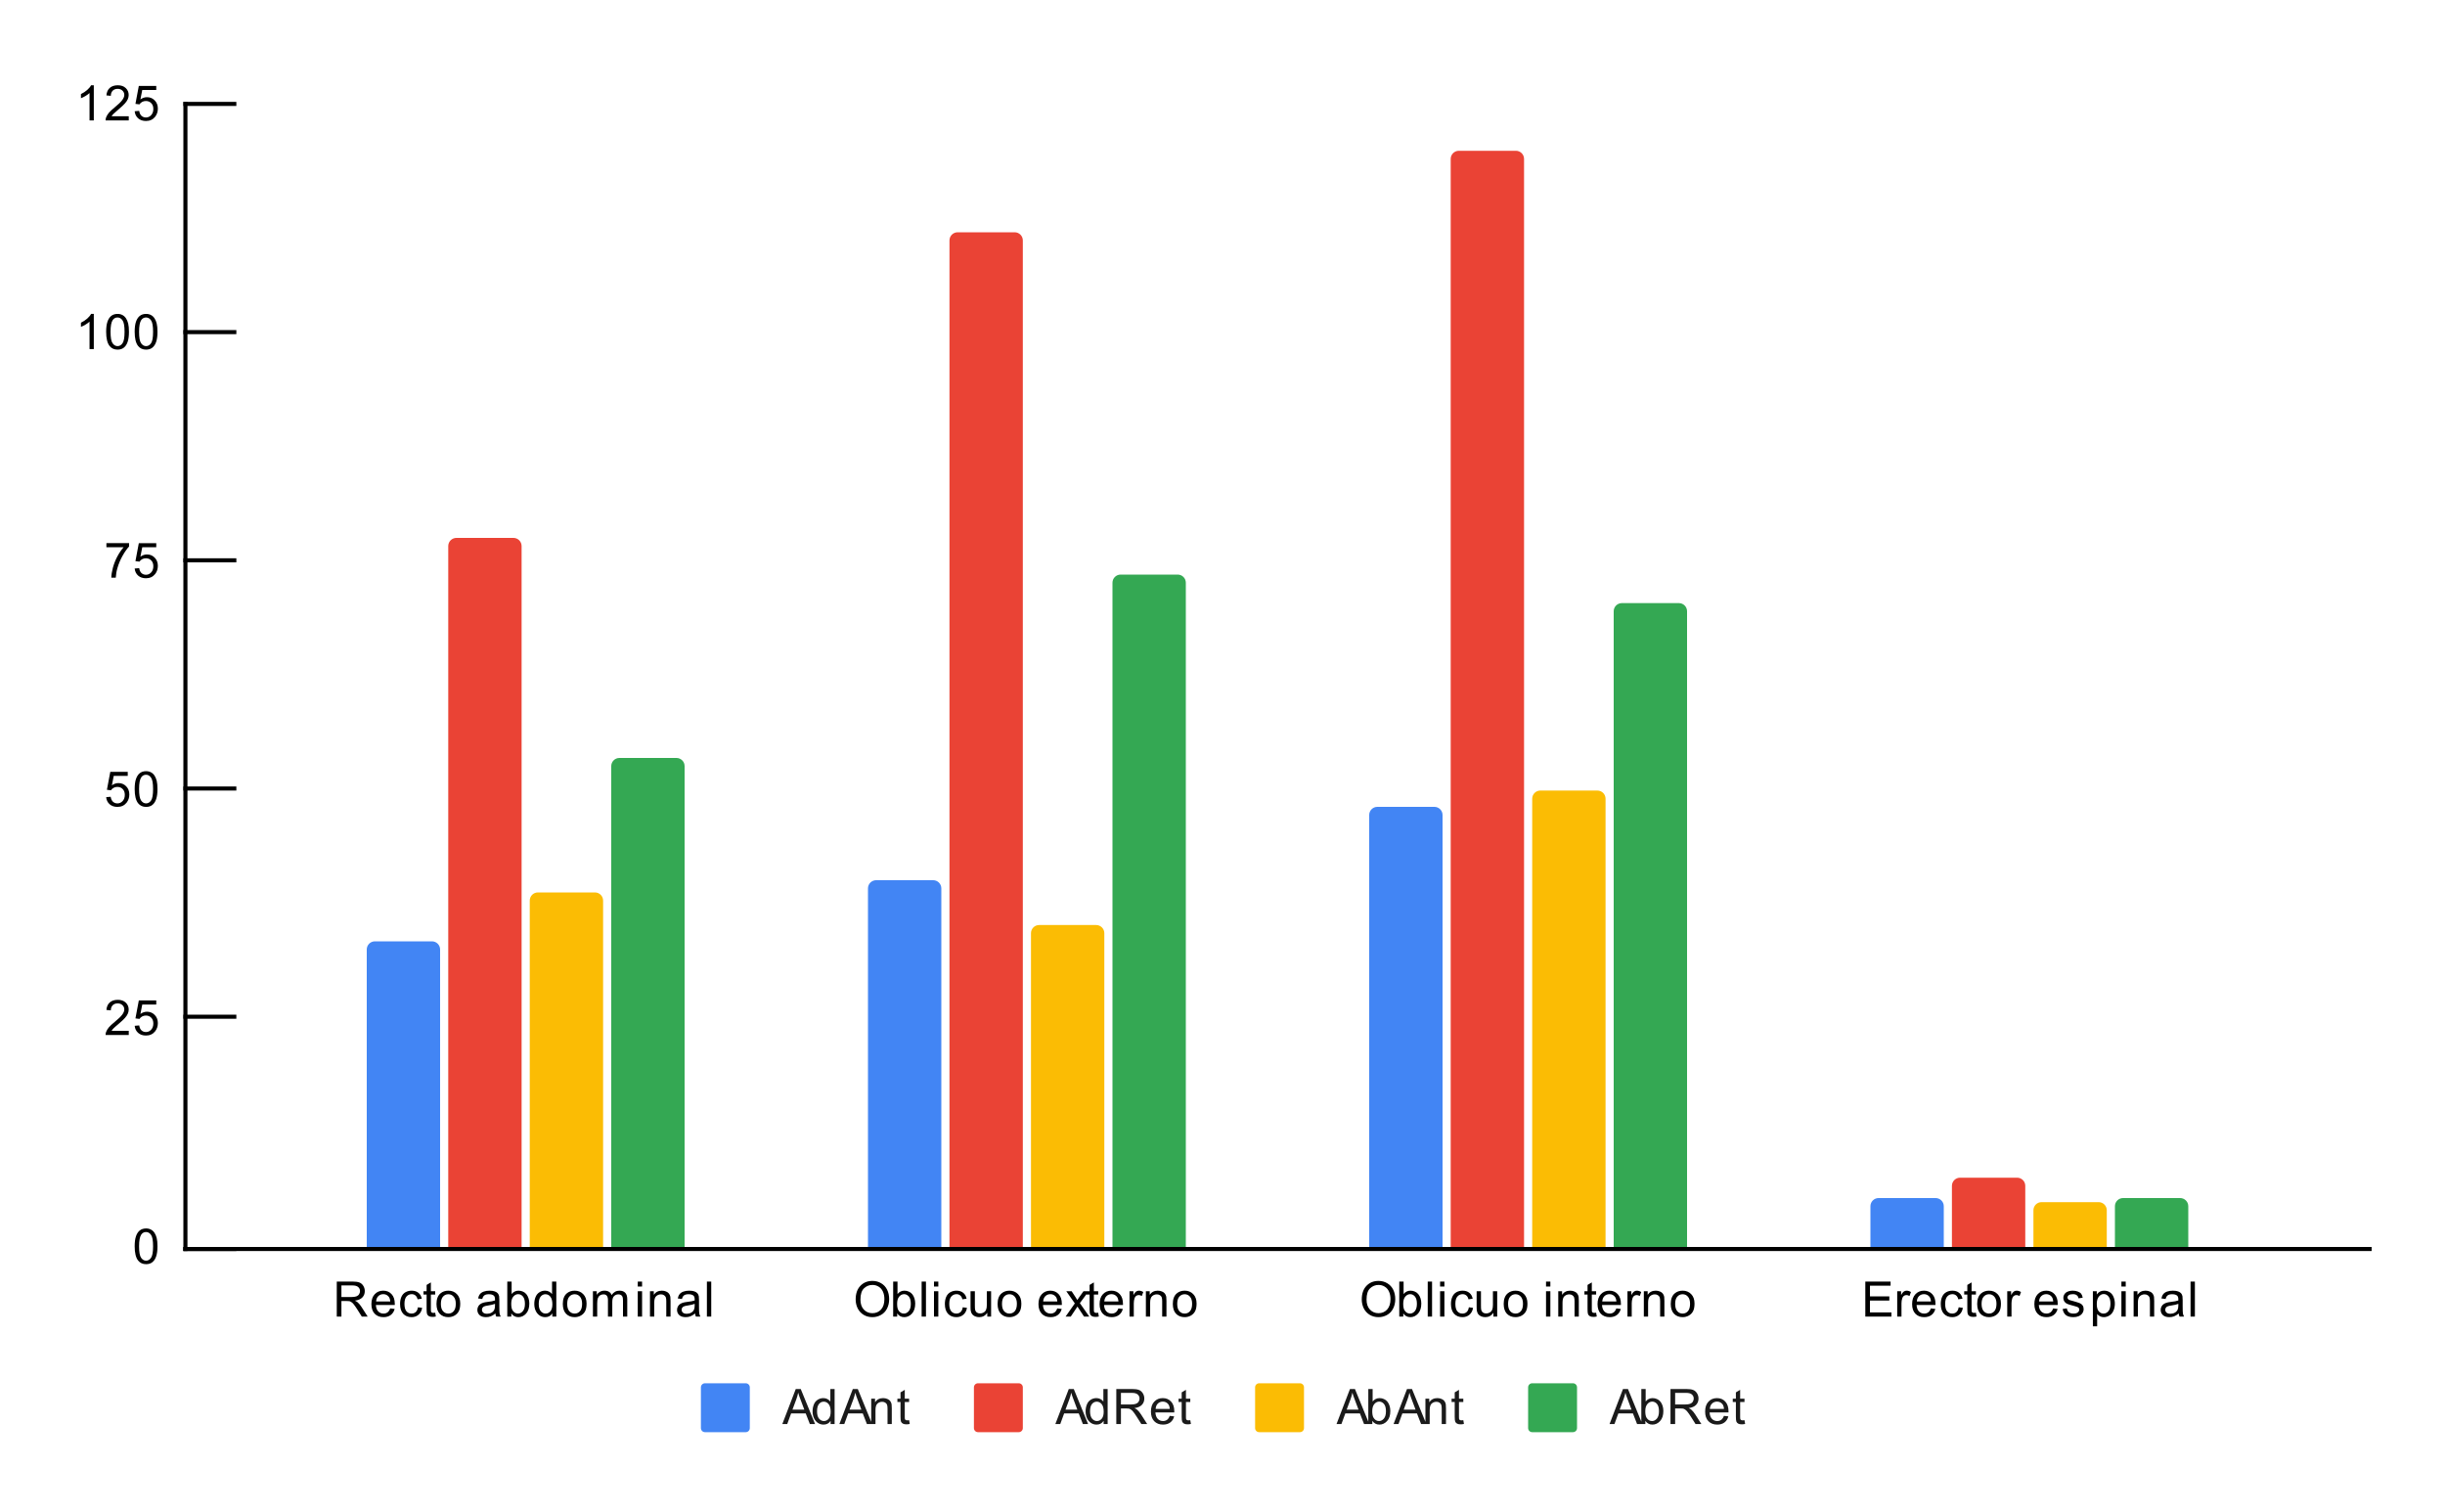 <svg version="1.1" viewBox="0.0 0.0 600.0 371.0" fill="none" stroke="none" stroke-linecap="square" stroke-miterlimit="10" width="600" height="371" xmlns:xlink="http://www.w3.org/1999/xlink" xmlns="http://www.w3.org/2000/svg"><path fill="#ffffff" d="M0 0L600.0 0L600.0 371.0L0 371.0L0 0Z" fill-rule="nonzero"></path><path stroke="#000000" stroke-width="1.0" stroke-linecap="butt" d="M581.5 306.5L45.5 306.5" fill-rule="nonzero"></path><path stroke="#000000" stroke-width="1.0" stroke-linecap="butt" d="M45.5 306.5L45.5 25.5" fill-rule="nonzero"></path><clipPath id="id_0"><path d="M45.55 25.55L581.45 25.55L581.45 306.083L45.55 306.083L45.55 25.55Z" clip-rule="nonzero"></path></clipPath><path stroke="#000000" stroke-width="2.0" stroke-linecap="butt" stroke-opacity="0.0" clip-path="url(#id_0)" d="M108.0 306.0L90.0 306.0L90.0 233.0C90.0 231.895 90.895 231.0 92.0 231.0L106.0 231.0C107.105 231.0 108.0 231.895 108.0 233.0Z" fill-rule="nonzero"></path><path fill="#4285f4" clip-path="url(#id_0)" d="M108.0 306.0L90.0 306.0L90.0 233.0C90.0 231.895 90.895 231.0 92.0 231.0L106.0 231.0C107.105 231.0 108.0 231.895 108.0 233.0Z" fill-rule="nonzero"></path><path stroke="#000000" stroke-width="2.0" stroke-linecap="butt" stroke-opacity="0.0" clip-path="url(#id_0)" d="M231.0 306.0L213.0 306.0L213.0 218.0C213.0 216.895 213.895 216.0 215.0 216.0L229.0 216.0C230.105 216.0 231.0 216.895 231.0 218.0Z" fill-rule="nonzero"></path><path fill="#4285f4" clip-path="url(#id_0)" d="M231.0 306.0L213.0 306.0L213.0 218.0C213.0 216.895 213.895 216.0 215.0 216.0L229.0 216.0C230.105 216.0 231.0 216.895 231.0 218.0Z" fill-rule="nonzero"></path><path stroke="#000000" stroke-width="2.0" stroke-linecap="butt" stroke-opacity="0.0" clip-path="url(#id_0)" d="M354.0 306.0L336.0 306.0L336.0 200.0C336.0 198.895 336.895 198.0 338.0 198.0L352.0 198.0C353.105 198.0 354.0 198.895 354.0 200.0Z" fill-rule="nonzero"></path><path fill="#4285f4" clip-path="url(#id_0)" d="M354.0 306.0L336.0 306.0L336.0 200.0C336.0 198.895 336.895 198.0 338.0 198.0L352.0 198.0C353.105 198.0 354.0 198.895 354.0 200.0Z" fill-rule="nonzero"></path><path stroke="#000000" stroke-width="2.0" stroke-linecap="butt" stroke-opacity="0.0" clip-path="url(#id_0)" d="M477.0 306.0L459.0 306.0L459.0 296.0C459.0 294.895 459.895 294.0 461.0 294.0L475.0 294.0C476.105 294.0 477.0 294.895 477.0 296.0Z" fill-rule="nonzero"></path><path fill="#4285f4" clip-path="url(#id_0)" d="M477.0 306.0L459.0 306.0L459.0 296.0C459.0 294.895 459.895 294.0 461.0 294.0L475.0 294.0C476.105 294.0 477.0 294.895 477.0 296.0Z" fill-rule="nonzero"></path><path stroke="#000000" stroke-width="2.0" stroke-linecap="butt" stroke-opacity="0.0" clip-path="url(#id_0)" d="M128.0 306.0L110.0 306.0L110.0 134.0C110.0 132.895 110.895 132.0 112.0 132.0L126.0 132.0C127.105 132.0 128.0 132.895 128.0 134.0Z" fill-rule="nonzero"></path><path fill="#ea4335" clip-path="url(#id_0)" d="M128.0 306.0L110.0 306.0L110.0 134.0C110.0 132.895 110.895 132.0 112.0 132.0L126.0 132.0C127.105 132.0 128.0 132.895 128.0 134.0Z" fill-rule="nonzero"></path><path stroke="#000000" stroke-width="2.0" stroke-linecap="butt" stroke-opacity="0.0" clip-path="url(#id_0)" d="M251.0 306.0L233.0 306.0L233.0 59.0C233.0 57.895 233.895 57.0 235.0 57.0L249.0 57.0C250.105 57.0 251.0 57.895 251.0 59.0Z" fill-rule="nonzero"></path><path fill="#ea4335" clip-path="url(#id_0)" d="M251.0 306.0L233.0 306.0L233.0 59.0C233.0 57.895 233.895 57.0 235.0 57.0L249.0 57.0C250.105 57.0 251.0 57.895 251.0 59.0Z" fill-rule="nonzero"></path><path stroke="#000000" stroke-width="2.0" stroke-linecap="butt" stroke-opacity="0.0" clip-path="url(#id_0)" d="M374.0 306.0L356.0 306.0L356.0 39.0C356.0 37.895 356.895 37.0 358.0 37.0L372.0 37.0C373.105 37.0 374.0 37.895 374.0 39.0Z" fill-rule="nonzero"></path><path fill="#ea4335" clip-path="url(#id_0)" d="M374.0 306.0L356.0 306.0L356.0 39.0C356.0 37.895 356.895 37.0 358.0 37.0L372.0 37.0C373.105 37.0 374.0 37.895 374.0 39.0Z" fill-rule="nonzero"></path><path stroke="#000000" stroke-width="2.0" stroke-linecap="butt" stroke-opacity="0.0" clip-path="url(#id_0)" d="M497.0 306.0L479.0 306.0L479.0 291.0C479.0 289.895 479.895 289.0 481.0 289.0L495.0 289.0C496.105 289.0 497.0 289.895 497.0 291.0Z" fill-rule="nonzero"></path><path fill="#ea4335" clip-path="url(#id_0)" d="M497.0 306.0L479.0 306.0L479.0 291.0C479.0 289.895 479.895 289.0 481.0 289.0L495.0 289.0C496.105 289.0 497.0 289.895 497.0 291.0Z" fill-rule="nonzero"></path><path stroke="#000000" stroke-width="2.0" stroke-linecap="butt" stroke-opacity="0.0" clip-path="url(#id_0)" d="M148.0 306.0L130.0 306.0L130.0 221.0C130.0 219.895 130.895 219.0 132.0 219.0L146.0 219.0C147.105 219.0 148.0 219.895 148.0 221.0Z" fill-rule="nonzero"></path><path fill="#fbbc04" clip-path="url(#id_0)" d="M148.0 306.0L130.0 306.0L130.0 221.0C130.0 219.895 130.895 219.0 132.0 219.0L146.0 219.0C147.105 219.0 148.0 219.895 148.0 221.0Z" fill-rule="nonzero"></path><path stroke="#000000" stroke-width="2.0" stroke-linecap="butt" stroke-opacity="0.0" clip-path="url(#id_0)" d="M271.0 306.0L253.0 306.0L253.0 229.0C253.0 227.895 253.895 227.0 255.0 227.0L269.0 227.0C270.105 227.0 271.0 227.895 271.0 229.0Z" fill-rule="nonzero"></path><path fill="#fbbc04" clip-path="url(#id_0)" d="M271.0 306.0L253.0 306.0L253.0 229.0C253.0 227.895 253.895 227.0 255.0 227.0L269.0 227.0C270.105 227.0 271.0 227.895 271.0 229.0Z" fill-rule="nonzero"></path><path stroke="#000000" stroke-width="2.0" stroke-linecap="butt" stroke-opacity="0.0" clip-path="url(#id_0)" d="M394.0 306.0L376.0 306.0L376.0 196.0C376.0 194.895 376.895 194.0 378.0 194.0L392.0 194.0C393.105 194.0 394.0 194.895 394.0 196.0Z" fill-rule="nonzero"></path><path fill="#fbbc04" clip-path="url(#id_0)" d="M394.0 306.0L376.0 306.0L376.0 196.0C376.0 194.895 376.895 194.0 378.0 194.0L392.0 194.0C393.105 194.0 394.0 194.895 394.0 196.0Z" fill-rule="nonzero"></path><path stroke="#000000" stroke-width="2.0" stroke-linecap="butt" stroke-opacity="0.0" clip-path="url(#id_0)" d="M517.0 306.0L499.0 306.0L499.0 297.0C499.0 295.895 499.895 295.0 501.0 295.0L515.0 295.0C516.105 295.0 517.0 295.895 517.0 297.0Z" fill-rule="nonzero"></path><path fill="#fbbc04" clip-path="url(#id_0)" d="M517.0 306.0L499.0 306.0L499.0 297.0C499.0 295.895 499.895 295.0 501.0 295.0L515.0 295.0C516.105 295.0 517.0 295.895 517.0 297.0Z" fill-rule="nonzero"></path><path stroke="#000000" stroke-width="2.0" stroke-linecap="butt" stroke-opacity="0.0" clip-path="url(#id_0)" d="M168.0 306.0L150.0 306.0L150.0 188.0C150.0 186.895 150.895 186.0 152.0 186.0L166.0 186.0C167.105 186.0 168.0 186.895 168.0 188.0Z" fill-rule="nonzero"></path><path fill="#34a853" clip-path="url(#id_0)" d="M168.0 306.0L150.0 306.0L150.0 188.0C150.0 186.895 150.895 186.0 152.0 186.0L166.0 186.0C167.105 186.0 168.0 186.895 168.0 188.0Z" fill-rule="nonzero"></path><path stroke="#000000" stroke-width="2.0" stroke-linecap="butt" stroke-opacity="0.0" clip-path="url(#id_0)" d="M291.0 306.0L273.0 306.0L273.0 143.0C273.0 141.895 273.895 141.0 275.0 141.0L289.0 141.0C290.105 141.0 291.0 141.895 291.0 143.0Z" fill-rule="nonzero"></path><path fill="#34a853" clip-path="url(#id_0)" d="M291.0 306.0L273.0 306.0L273.0 143.0C273.0 141.895 273.895 141.0 275.0 141.0L289.0 141.0C290.105 141.0 291.0 141.895 291.0 143.0Z" fill-rule="nonzero"></path><path stroke="#000000" stroke-width="2.0" stroke-linecap="butt" stroke-opacity="0.0" clip-path="url(#id_0)" d="M414.0 306.0L396.0 306.0L396.0 150.0C396.0 148.895 396.895 148.0 398.0 148.0L412.0 148.0C413.105 148.0 414.0 148.895 414.0 150.0Z" fill-rule="nonzero"></path><path fill="#34a853" clip-path="url(#id_0)" d="M414.0 306.0L396.0 306.0L396.0 150.0C396.0 148.895 396.895 148.0 398.0 148.0L412.0 148.0C413.105 148.0 414.0 148.895 414.0 150.0Z" fill-rule="nonzero"></path><path stroke="#000000" stroke-width="2.0" stroke-linecap="butt" stroke-opacity="0.0" clip-path="url(#id_0)" d="M537.0 306.0L519.0 306.0L519.0 296.0C519.0 294.895 519.895 294.0 521.0 294.0L535.0 294.0C536.105 294.0 537.0 294.895 537.0 296.0Z" fill-rule="nonzero"></path><path fill="#34a853" clip-path="url(#id_0)" d="M537.0 306.0L519.0 306.0L519.0 296.0C519.0 294.895 519.895 294.0 521.0 294.0L535.0 294.0C536.105 294.0 537.0 294.895 537.0 296.0Z" fill-rule="nonzero"></path><path stroke="#000000" stroke-width="1.0" stroke-linecap="butt" d="M45.5 306.5L57.5 306.5" fill-rule="nonzero"></path><path stroke="#000000" stroke-width="1.0" stroke-linecap="butt" d="M45.5 249.5L57.5 249.5" fill-rule="nonzero"></path><path stroke="#000000" stroke-width="1.0" stroke-linecap="butt" d="M45.5 193.5L57.5 193.5" fill-rule="nonzero"></path><path stroke="#000000" stroke-width="1.0" stroke-linecap="butt" d="M45.5 137.5L57.5 137.5" fill-rule="nonzero"></path><path stroke="#000000" stroke-width="1.0" stroke-linecap="butt" d="M45.5 81.5L57.5 81.5" fill-rule="nonzero"></path><path stroke="#000000" stroke-width="1.0" stroke-linecap="butt" d="M45.5 25.5L57.5 25.5" fill-rule="nonzero"></path><path fill="#000000" d="M33.05 305.849Q33.05 304.318 33.362 303.396Q33.675 302.458 34.284 301.958Q34.909 301.458 35.847 301.458Q36.534 301.458 37.05 301.74Q37.581 302.021 37.925 302.552Q38.269 303.068 38.456 303.818Q38.644 304.568 38.644 305.849Q38.644 307.365 38.331 308.286Q38.034 309.208 37.409 309.724Q36.8 310.224 35.847 310.224Q34.612 310.224 33.894 309.333Q33.05 308.271 33.05 305.849ZM34.128 305.849Q34.128 307.958 34.628 308.661Q35.128 309.365 35.847 309.365Q36.581 309.365 37.066 308.661Q37.566 307.958 37.566 305.849Q37.566 303.724 37.066 303.036Q36.581 302.333 35.831 302.333Q35.112 302.333 34.675 302.943Q34.128 303.724 34.128 305.849Z" fill-rule="nonzero"></path><path fill="#000000" d="M31.597 252.961L31.597 253.977L25.909 253.977Q25.909 253.602 26.034 253.242Q26.253 252.664 26.722 252.102Q27.206 251.539 28.113 250.805Q29.519 249.649 30.003 248.977Q30.503 248.305 30.503 247.711Q30.503 247.086 30.05 246.664Q29.597 246.227 28.878 246.227Q28.113 246.227 27.659 246.68Q27.206 247.133 27.191 247.945L26.113 247.836Q26.222 246.617 26.941 245.992Q27.675 245.352 28.909 245.352Q30.144 245.352 30.863 246.039Q31.581 246.727 31.581 247.742Q31.581 248.258 31.363 248.758Q31.159 249.242 30.659 249.805Q30.175 250.352 29.05 251.305Q28.097 252.102 27.816 252.399Q27.55 252.68 27.378 252.961L31.597 252.961ZM33.05 251.727L34.159 251.633Q34.284 252.445 34.722 252.852Q35.175 253.258 35.816 253.258Q36.566 253.258 37.097 252.68Q37.628 252.102 37.628 251.164Q37.628 250.258 37.112 249.742Q36.612 249.211 35.784 249.211Q35.284 249.211 34.862 249.445Q34.456 249.68 34.222 250.039L33.237 249.914L34.066 245.508L38.347 245.508L38.347 246.508L34.909 246.508L34.456 248.82Q35.222 248.274 36.066 248.274Q37.191 248.274 37.956 249.055Q38.737 249.836 38.737 251.07Q38.737 252.227 38.066 253.086Q37.237 254.117 35.816 254.117Q34.644 254.117 33.894 253.461Q33.159 252.805 33.05 251.727Z" fill-rule="nonzero"></path><path fill="#000000" d="M26.05 195.62L27.159 195.526Q27.284 196.339 27.722 196.745Q28.175 197.151 28.816 197.151Q29.566 197.151 30.097 196.573Q30.628 195.995 30.628 195.058Q30.628 194.151 30.113 193.636Q29.613 193.104 28.784 193.104Q28.284 193.104 27.863 193.339Q27.456 193.573 27.222 193.933L26.238 193.808L27.066 189.401L31.347 189.401L31.347 190.401L27.909 190.401L27.456 192.714Q28.222 192.167 29.066 192.167Q30.191 192.167 30.956 192.948Q31.738 193.729 31.738 194.964Q31.738 196.12 31.066 196.979Q30.238 198.011 28.816 198.011Q27.644 198.011 26.894 197.354Q26.159 196.698 26.05 195.62ZM33.05 193.636Q33.05 192.104 33.362 191.183Q33.675 190.245 34.284 189.745Q34.909 189.245 35.847 189.245Q36.534 189.245 37.05 189.526Q37.581 189.808 37.925 190.339Q38.269 190.854 38.456 191.604Q38.644 192.354 38.644 193.636Q38.644 195.151 38.331 196.073Q38.034 196.995 37.409 197.511Q36.8 198.011 35.847 198.011Q34.612 198.011 33.894 197.12Q33.05 196.058 33.05 193.636ZM34.128 193.636Q34.128 195.745 34.628 196.448Q35.128 197.151 35.847 197.151Q36.581 197.151 37.066 196.448Q37.566 195.745 37.566 193.636Q37.566 191.511 37.066 190.823Q36.581 190.12 35.831 190.12Q35.112 190.12 34.675 190.729Q34.128 191.511 34.128 193.636Z" fill-rule="nonzero"></path><path fill="#000000" d="M26.113 134.295L26.113 133.279L31.675 133.279L31.675 134.107Q30.863 134.982 30.05 136.435Q29.253 137.873 28.816 139.404Q28.488 140.482 28.409 141.763L27.316 141.763Q27.331 140.748 27.706 139.31Q28.097 137.873 28.8 136.545Q29.519 135.216 30.331 134.295L26.113 134.295ZM33.05 139.513L34.159 139.42Q34.284 140.232 34.722 140.638Q35.175 141.045 35.816 141.045Q36.566 141.045 37.097 140.466Q37.628 139.888 37.628 138.951Q37.628 138.045 37.112 137.529Q36.612 136.998 35.784 136.998Q35.284 136.998 34.862 137.232Q34.456 137.466 34.222 137.826L33.237 137.701L34.066 133.295L38.347 133.295L38.347 134.295L34.909 134.295L34.456 136.607Q35.222 136.06 36.066 136.06Q37.191 136.06 37.956 136.841Q38.737 137.623 38.737 138.857Q38.737 140.013 38.066 140.873Q37.237 141.904 35.816 141.904Q34.644 141.904 33.894 141.248Q33.159 140.591 33.05 139.513Z" fill-rule="nonzero"></path><path fill="#000000" d="M23.019 85.657L21.972 85.657L21.972 78.938Q21.581 79.297 20.956 79.672Q20.347 80.032 19.863 80.204L19.863 79.188Q20.738 78.766 21.394 78.188Q22.066 77.594 22.347 77.032L23.019 77.032L23.019 85.657ZM26.05 81.422Q26.05 79.891 26.363 78.969Q26.675 78.032 27.284 77.532Q27.909 77.032 28.847 77.032Q29.534 77.032 30.05 77.313Q30.581 77.594 30.925 78.125Q31.269 78.641 31.456 79.391Q31.644 80.141 31.644 81.422Q31.644 82.938 31.331 83.86Q31.034 84.782 30.409 85.297Q29.8 85.797 28.847 85.797Q27.613 85.797 26.894 84.907Q26.05 83.844 26.05 81.422ZM27.128 81.422Q27.128 83.532 27.628 84.235Q28.128 84.938 28.847 84.938Q29.581 84.938 30.066 84.235Q30.566 83.532 30.566 81.422Q30.566 79.297 30.066 78.61Q29.581 77.907 28.831 77.907Q28.113 77.907 27.675 78.516Q27.128 79.297 27.128 81.422ZM33.05 81.422Q33.05 79.891 33.362 78.969Q33.675 78.032 34.284 77.532Q34.909 77.032 35.847 77.032Q36.534 77.032 37.05 77.313Q37.581 77.594 37.925 78.125Q38.269 78.641 38.456 79.391Q38.644 80.141 38.644 81.422Q38.644 82.938 38.331 83.86Q38.034 84.782 37.409 85.297Q36.8 85.797 35.847 85.797Q34.612 85.797 33.894 84.907Q33.05 83.844 33.05 81.422ZM34.128 81.422Q34.128 83.532 34.628 84.235Q35.128 84.938 35.847 84.938Q36.581 84.938 37.066 84.235Q37.566 83.532 37.566 81.422Q37.566 79.297 37.066 78.61Q36.581 77.907 35.831 77.907Q35.112 77.907 34.675 78.516Q34.128 79.297 34.128 81.422Z" fill-rule="nonzero"></path><path fill="#000000" d="M23.019 29.55L21.972 29.55L21.972 22.831Q21.581 23.191 20.956 23.566Q20.347 23.925 19.863 24.097L19.863 23.081Q20.738 22.659 21.394 22.081Q22.066 21.488 22.347 20.925L23.019 20.925L23.019 29.55ZM31.597 28.534L31.597 29.55L25.909 29.55Q25.909 29.175 26.034 28.816Q26.253 28.238 26.722 27.675Q27.206 27.113 28.113 26.378Q29.519 25.222 30.003 24.55Q30.503 23.878 30.503 23.284Q30.503 22.659 30.05 22.238Q29.597 21.8 28.878 21.8Q28.113 21.8 27.659 22.253Q27.206 22.706 27.191 23.519L26.113 23.409Q26.222 22.191 26.941 21.566Q27.675 20.925 28.909 20.925Q30.144 20.925 30.863 21.613Q31.581 22.3 31.581 23.316Q31.581 23.831 31.363 24.331Q31.159 24.816 30.659 25.378Q30.175 25.925 29.05 26.878Q28.097 27.675 27.816 27.972Q27.55 28.253 27.378 28.534L31.597 28.534ZM33.05 27.3L34.159 27.206Q34.284 28.019 34.722 28.425Q35.175 28.831 35.816 28.831Q36.566 28.831 37.097 28.253Q37.628 27.675 37.628 26.738Q37.628 25.831 37.112 25.316Q36.612 24.784 35.784 24.784Q35.284 24.784 34.862 25.019Q34.456 25.253 34.222 25.613L33.237 25.488L34.066 21.081L38.347 21.081L38.347 22.081L34.909 22.081L34.456 24.394Q35.222 23.847 36.066 23.847Q37.191 23.847 37.956 24.628Q38.737 25.409 38.737 26.644Q38.737 27.8 38.066 28.659Q37.237 29.691 35.816 29.691Q34.644 29.691 33.894 29.034Q33.159 28.378 33.05 27.3Z" fill-rule="nonzero"></path><path fill="#000000" d="M82.644 323.083L82.644 314.49L86.457 314.49Q87.613 314.49 88.207 314.724Q88.801 314.958 89.16 315.552Q89.519 316.13 89.519 316.833Q89.519 317.755 88.926 318.38Q88.332 319.005 87.098 319.177Q87.551 319.396 87.785 319.599Q88.285 320.052 88.723 320.74L90.223 323.083L88.785 323.083L87.66 321.302Q87.16 320.521 86.832 320.115Q86.519 319.708 86.254 319.552Q86.004 319.38 85.738 319.302Q85.551 319.271 85.113 319.271L83.785 319.271L83.785 323.083L82.644 323.083ZM83.785 318.286L86.238 318.286Q87.004 318.286 87.441 318.13Q87.894 317.958 88.113 317.615Q88.348 317.255 88.348 316.833Q88.348 316.224 87.894 315.833Q87.457 315.443 86.504 315.443L83.785 315.443L83.785 318.286ZM95.754 321.083L96.848 321.208Q96.598 322.161 95.894 322.693Q95.191 323.224 94.113 323.224Q92.754 323.224 91.941 322.38Q91.144 321.536 91.144 320.021Q91.144 318.458 91.957 317.599Q92.769 316.724 94.051 316.724Q95.301 316.724 96.082 317.568Q96.879 318.411 96.879 319.958Q96.879 320.052 96.879 320.24L92.238 320.24Q92.301 321.271 92.816 321.818Q93.332 322.349 94.113 322.349Q94.691 322.349 95.098 322.052Q95.519 321.74 95.754 321.083ZM92.301 319.38L95.769 319.38Q95.707 318.583 95.379 318.193Q94.863 317.583 94.066 317.583Q93.332 317.583 92.832 318.068Q92.348 318.552 92.301 319.38ZM102.566 320.802L103.598 320.943Q103.426 322.005 102.723 322.615Q102.019 323.224 101.004 323.224Q99.723 323.224 98.941 322.396Q98.176 321.552 98.176 319.99Q98.176 318.99 98.504 318.24Q98.848 317.474 99.519 317.099Q100.207 316.724 101.019 316.724Q102.019 316.724 102.66 317.24Q103.316 317.74 103.504 318.693L102.473 318.849Q102.332 318.224 101.957 317.911Q101.582 317.583 101.051 317.583Q100.254 317.583 99.754 318.161Q99.254 318.724 99.254 319.958Q99.254 321.224 99.738 321.786Q100.223 322.349 100.988 322.349Q101.613 322.349 102.019 321.974Q102.441 321.599 102.566 320.802ZM106.801 322.146L106.957 323.068Q106.504 323.161 106.16 323.161Q105.582 323.161 105.269 322.99Q104.957 322.802 104.816 322.505Q104.691 322.208 104.691 321.255L104.691 317.677L103.926 317.677L103.926 316.865L104.691 316.865L104.691 315.318L105.738 314.693L105.738 316.865L106.801 316.865L106.801 317.677L105.738 317.677L105.738 321.318Q105.738 321.771 105.785 321.896Q105.848 322.021 105.973 322.099Q106.098 322.177 106.332 322.177Q106.519 322.177 106.801 322.146ZM107.113 319.974Q107.113 318.24 108.066 317.411Q108.863 316.724 110.019 316.724Q111.301 316.724 112.113 317.568Q112.941 318.396 112.941 319.88Q112.941 321.083 112.582 321.771Q112.223 322.458 111.519 322.849Q110.832 323.224 110.019 323.224Q108.723 323.224 107.91 322.396Q107.113 321.552 107.113 319.974ZM108.191 319.974Q108.191 321.161 108.707 321.755Q109.238 322.349 110.019 322.349Q110.816 322.349 111.332 321.755Q111.848 321.161 111.848 319.943Q111.848 318.786 111.316 318.193Q110.801 317.599 110.019 317.599Q109.238 317.599 108.707 318.193Q108.191 318.771 108.191 319.974ZM121.566 322.318Q120.973 322.818 120.426 323.021Q119.894 323.224 119.269 323.224Q118.238 323.224 117.691 322.724Q117.144 322.224 117.144 321.443Q117.144 320.99 117.348 320.615Q117.551 320.224 117.894 320.005Q118.238 319.771 118.66 319.661Q118.957 319.568 119.598 319.49Q120.863 319.349 121.473 319.13Q121.473 318.911 121.473 318.865Q121.473 318.208 121.176 317.943Q120.769 317.599 119.973 317.599Q119.238 317.599 118.879 317.865Q118.519 318.115 118.348 318.771L117.316 318.63Q117.457 317.974 117.785 317.568Q118.113 317.161 118.723 316.943Q119.332 316.724 120.129 316.724Q120.926 316.724 121.426 316.911Q121.926 317.099 122.16 317.38Q122.394 317.661 122.488 318.099Q122.535 318.365 122.535 319.068L122.535 320.474Q122.535 321.943 122.598 322.333Q122.676 322.724 122.879 323.083L121.769 323.083Q121.613 322.755 121.566 322.318ZM121.473 319.958Q120.894 320.193 119.754 320.365Q119.098 320.458 118.832 320.583Q118.566 320.693 118.41 320.911Q118.269 321.13 118.269 321.411Q118.269 321.833 118.582 322.115Q118.91 322.396 119.519 322.396Q120.129 322.396 120.598 322.13Q121.082 321.865 121.301 321.396Q121.473 321.036 121.473 320.349L121.473 319.958ZM125.473 323.083L124.488 323.083L124.488 314.49L125.551 314.49L125.551 317.552Q126.223 316.724 127.254 316.724Q127.832 316.724 128.332 316.958Q128.848 317.177 129.176 317.599Q129.519 318.021 129.707 318.615Q129.894 319.208 129.894 319.88Q129.894 321.474 129.098 322.349Q128.301 323.224 127.207 323.224Q126.098 323.224 125.473 322.302L125.473 323.083ZM125.457 319.927Q125.457 321.036 125.769 321.536Q126.269 322.349 127.113 322.349Q127.801 322.349 128.301 321.755Q128.816 321.161 128.816 319.958Q128.816 318.74 128.332 318.161Q127.848 317.583 127.16 317.583Q126.473 317.583 125.957 318.193Q125.457 318.786 125.457 319.927ZM135.535 323.083L135.535 322.302Q134.941 323.224 133.801 323.224Q133.051 323.224 132.426 322.818Q131.801 322.396 131.457 321.661Q131.113 320.927 131.113 319.974Q131.113 319.052 131.426 318.286Q131.738 317.521 132.363 317.13Q132.988 316.724 133.754 316.724Q134.316 316.724 134.754 316.958Q135.191 317.193 135.473 317.568L135.473 314.49L136.519 314.49L136.519 323.083L135.535 323.083ZM132.207 319.974Q132.207 321.177 132.707 321.771Q133.207 322.349 133.894 322.349Q134.582 322.349 135.066 321.786Q135.551 321.224 135.551 320.068Q135.551 318.786 135.051 318.193Q134.566 317.599 133.848 317.599Q133.144 317.599 132.676 318.177Q132.207 318.74 132.207 319.974ZM138.113 319.974Q138.113 318.24 139.066 317.411Q139.863 316.724 141.019 316.724Q142.301 316.724 143.113 317.568Q143.941 318.396 143.941 319.88Q143.941 321.083 143.582 321.771Q143.223 322.458 142.519 322.849Q141.832 323.224 141.019 323.224Q139.723 323.224 138.91 322.396Q138.113 321.552 138.113 319.974ZM139.191 319.974Q139.191 321.161 139.707 321.755Q140.238 322.349 141.019 322.349Q141.816 322.349 142.332 321.755Q142.848 321.161 142.848 319.943Q142.848 318.786 142.316 318.193Q141.801 317.599 141.019 317.599Q140.238 317.599 139.707 318.193Q139.191 318.771 139.191 319.974ZM145.504 323.083L145.504 316.865L146.441 316.865L146.441 317.74Q146.738 317.271 147.223 317.005Q147.707 316.724 148.332 316.724Q149.019 316.724 149.457 317.005Q149.91 317.286 150.082 317.802Q150.832 316.724 152.004 316.724Q152.941 316.724 153.426 317.24Q153.926 317.74 153.926 318.818L153.926 323.083L152.879 323.083L152.879 319.161Q152.879 318.536 152.769 318.255Q152.676 317.974 152.41 317.802Q152.144 317.63 151.769 317.63Q151.113 317.63 150.676 318.068Q150.254 318.505 150.254 319.474L150.254 323.083L149.191 323.083L149.191 319.036Q149.191 318.333 148.926 317.99Q148.676 317.63 148.098 317.63Q147.644 317.63 147.269 317.865Q146.894 318.099 146.723 318.552Q146.551 319.005 146.551 319.849L146.551 323.083L145.504 323.083ZM156.504 315.708L156.504 314.49L157.566 314.49L157.566 315.708L156.504 315.708ZM156.504 323.083L156.504 316.865L157.566 316.865L157.566 323.083L156.504 323.083ZM159.504 323.083L159.504 316.865L160.441 316.865L160.441 317.74Q161.129 316.724 162.426 316.724Q162.988 316.724 163.457 316.927Q163.941 317.13 164.176 317.458Q164.41 317.786 164.504 318.224Q164.551 318.521 164.551 319.255L164.551 323.083L163.504 323.083L163.504 319.302Q163.504 318.646 163.379 318.333Q163.254 318.021 162.941 317.833Q162.629 317.63 162.207 317.63Q161.535 317.63 161.035 318.068Q160.551 318.49 160.551 319.677L160.551 323.083L159.504 323.083ZM170.566 322.318Q169.973 322.818 169.426 323.021Q168.894 323.224 168.269 323.224Q167.238 323.224 166.691 322.724Q166.144 322.224 166.144 321.443Q166.144 320.99 166.348 320.615Q166.551 320.224 166.894 320.005Q167.238 319.771 167.66 319.661Q167.957 319.568 168.598 319.49Q169.863 319.349 170.473 319.13Q170.473 318.911 170.473 318.865Q170.473 318.208 170.176 317.943Q169.769 317.599 168.973 317.599Q168.238 317.599 167.879 317.865Q167.519 318.115 167.348 318.771L166.316 318.63Q166.457 317.974 166.785 317.568Q167.113 317.161 167.723 316.943Q168.332 316.724 169.129 316.724Q169.926 316.724 170.426 316.911Q170.926 317.099 171.16 317.38Q171.394 317.661 171.488 318.099Q171.535 318.365 171.535 319.068L171.535 320.474Q171.535 321.943 171.598 322.333Q171.676 322.724 171.879 323.083L170.769 323.083Q170.613 322.755 170.566 322.318ZM170.473 319.958Q169.894 320.193 168.754 320.365Q168.098 320.458 167.832 320.583Q167.566 320.693 167.41 320.911Q167.269 321.13 167.269 321.411Q167.269 321.833 167.582 322.115Q167.91 322.396 168.519 322.396Q169.129 322.396 169.598 322.13Q170.082 321.865 170.301 321.396Q170.473 321.036 170.473 320.349L170.473 319.958ZM173.473 323.083L173.473 314.49L174.535 314.49L174.535 323.083L173.473 323.083Z" fill-rule="nonzero"></path><path fill="#000000" d="M209.98 318.896Q209.98 316.755 211.121 315.552Q212.277 314.333 214.09 314.333Q215.293 314.333 216.246 314.911Q217.199 315.474 217.699 316.49Q218.199 317.505 218.199 318.802Q218.199 320.099 217.668 321.13Q217.137 322.161 216.168 322.693Q215.215 323.224 214.09 323.224Q212.871 323.224 211.918 322.646Q210.965 322.052 210.465 321.052Q209.98 320.036 209.98 318.896ZM211.152 318.911Q211.152 320.474 211.98 321.365Q212.824 322.255 214.09 322.255Q215.371 322.255 216.199 321.365Q217.027 320.458 217.027 318.786Q217.027 317.74 216.668 316.958Q216.324 316.177 215.637 315.755Q214.949 315.318 214.105 315.318Q212.902 315.318 212.027 316.146Q211.152 316.974 211.152 318.911ZM220.168 323.083L219.184 323.083L219.184 314.49L220.246 314.49L220.246 317.552Q220.918 316.724 221.949 316.724Q222.527 316.724 223.027 316.958Q223.543 317.177 223.871 317.599Q224.215 318.021 224.402 318.615Q224.59 319.208 224.59 319.88Q224.59 321.474 223.793 322.349Q222.996 323.224 221.902 323.224Q220.793 323.224 220.168 322.302L220.168 323.083ZM220.152 319.927Q220.152 321.036 220.465 321.536Q220.965 322.349 221.809 322.349Q222.496 322.349 222.996 321.755Q223.512 321.161 223.512 319.958Q223.512 318.74 223.027 318.161Q222.543 317.583 221.855 317.583Q221.168 317.583 220.652 318.193Q220.152 318.786 220.152 319.927ZM226.168 323.083L226.168 314.49L227.23 314.49L227.23 323.083L226.168 323.083ZM229.199 315.708L229.199 314.49L230.262 314.49L230.262 315.708L229.199 315.708ZM229.199 323.083L229.199 316.865L230.262 316.865L230.262 323.083L229.199 323.083ZM236.262 320.802L237.293 320.943Q237.121 322.005 236.418 322.615Q235.715 323.224 234.699 323.224Q233.418 323.224 232.637 322.396Q231.871 321.552 231.871 319.99Q231.871 318.99 232.199 318.24Q232.543 317.474 233.215 317.099Q233.902 316.724 234.715 316.724Q235.715 316.724 236.355 317.24Q237.012 317.74 237.199 318.693L236.168 318.849Q236.027 318.224 235.652 317.911Q235.277 317.583 234.746 317.583Q233.949 317.583 233.449 318.161Q232.949 318.724 232.949 319.958Q232.949 321.224 233.434 321.786Q233.918 322.349 234.684 322.349Q235.309 322.349 235.715 321.974Q236.137 321.599 236.262 320.802ZM242.277 323.083L242.277 322.161Q241.543 323.224 240.293 323.224Q239.746 323.224 239.262 323.021Q238.793 322.802 238.559 322.49Q238.324 322.161 238.23 321.693Q238.168 321.396 238.168 320.708L238.168 316.865L239.23 316.865L239.23 320.318Q239.23 321.13 239.293 321.427Q239.387 321.833 239.699 322.083Q240.027 322.318 240.512 322.318Q240.98 322.318 241.387 322.083Q241.809 321.833 241.98 321.411Q242.168 320.99 242.168 320.193L242.168 316.865L243.215 316.865L243.215 323.083L242.277 323.083ZM244.809 319.974Q244.809 318.24 245.762 317.411Q246.559 316.724 247.715 316.724Q248.996 316.724 249.809 317.568Q250.637 318.396 250.637 319.88Q250.637 321.083 250.277 321.771Q249.918 322.458 249.215 322.849Q248.527 323.224 247.715 323.224Q246.418 323.224 245.605 322.396Q244.809 321.552 244.809 319.974ZM245.887 319.974Q245.887 321.161 246.402 321.755Q246.934 322.349 247.715 322.349Q248.512 322.349 249.027 321.755Q249.543 321.161 249.543 319.943Q249.543 318.786 249.012 318.193Q248.496 317.599 247.715 317.599Q246.934 317.599 246.402 318.193Q245.887 318.771 245.887 319.974ZM259.449 321.083L260.543 321.208Q260.293 322.161 259.59 322.693Q258.887 323.224 257.809 323.224Q256.449 323.224 255.637 322.38Q254.84 321.536 254.84 320.021Q254.84 318.458 255.652 317.599Q256.465 316.724 257.746 316.724Q258.996 316.724 259.777 317.568Q260.574 318.411 260.574 319.958Q260.574 320.052 260.574 320.24L255.934 320.24Q255.996 321.271 256.512 321.818Q257.027 322.349 257.809 322.349Q258.387 322.349 258.793 322.052Q259.215 321.74 259.449 321.083ZM255.996 319.38L259.465 319.38Q259.402 318.583 259.074 318.193Q258.559 317.583 257.762 317.583Q257.027 317.583 256.527 318.068Q256.043 318.552 255.996 319.38ZM261.496 323.083L263.762 319.849L261.668 316.865L262.98 316.865L263.934 318.318Q264.199 318.74 264.371 319.021Q264.621 318.63 264.84 318.333L265.887 316.865L267.152 316.865L264.996 319.786L267.309 323.083L266.027 323.083L264.746 321.146L264.402 320.63L262.762 323.083L261.496 323.083ZM269.496 322.146L269.652 323.068Q269.199 323.161 268.855 323.161Q268.277 323.161 267.965 322.99Q267.652 322.802 267.512 322.505Q267.387 322.208 267.387 321.255L267.387 317.677L266.621 317.677L266.621 316.865L267.387 316.865L267.387 315.318L268.434 314.693L268.434 316.865L269.496 316.865L269.496 317.677L268.434 317.677L268.434 321.318Q268.434 321.771 268.48 321.896Q268.543 322.021 268.668 322.099Q268.793 322.177 269.027 322.177Q269.215 322.177 269.496 322.146ZM274.449 321.083L275.543 321.208Q275.293 322.161 274.59 322.693Q273.887 323.224 272.809 323.224Q271.449 323.224 270.637 322.38Q269.84 321.536 269.84 320.021Q269.84 318.458 270.652 317.599Q271.465 316.724 272.746 316.724Q273.996 316.724 274.777 317.568Q275.574 318.411 275.574 319.958Q275.574 320.052 275.574 320.24L270.934 320.24Q270.996 321.271 271.512 321.818Q272.027 322.349 272.809 322.349Q273.387 322.349 273.793 322.052Q274.215 321.74 274.449 321.083ZM270.996 319.38L274.465 319.38Q274.402 318.583 274.074 318.193Q273.559 317.583 272.762 317.583Q272.027 317.583 271.527 318.068Q271.043 318.552 270.996 319.38ZM277.184 323.083L277.184 316.865L278.137 316.865L278.137 317.802Q278.496 317.146 278.793 316.943Q279.105 316.724 279.48 316.724Q280.012 316.724 280.559 317.052L280.199 318.036Q279.809 317.802 279.434 317.802Q279.074 317.802 278.793 318.021Q278.527 318.224 278.418 318.599Q278.23 319.161 278.23 319.818L278.23 323.083L277.184 323.083ZM281.199 323.083L281.199 316.865L282.137 316.865L282.137 317.74Q282.824 316.724 284.121 316.724Q284.684 316.724 285.152 316.927Q285.637 317.13 285.871 317.458Q286.105 317.786 286.199 318.224Q286.246 318.521 286.246 319.255L286.246 323.083L285.199 323.083L285.199 319.302Q285.199 318.646 285.074 318.333Q284.949 318.021 284.637 317.833Q284.324 317.63 283.902 317.63Q283.23 317.63 282.73 318.068Q282.246 318.49 282.246 319.677L282.246 323.083L281.199 323.083ZM287.809 319.974Q287.809 318.24 288.762 317.411Q289.559 316.724 290.715 316.724Q291.996 316.724 292.809 317.568Q293.637 318.396 293.637 319.88Q293.637 321.083 293.277 321.771Q292.918 322.458 292.215 322.849Q291.527 323.224 290.715 323.224Q289.418 323.224 288.605 322.396Q287.809 321.552 287.809 319.974ZM288.887 319.974Q288.887 321.161 289.402 321.755Q289.934 322.349 290.715 322.349Q291.512 322.349 292.027 321.755Q292.543 321.161 292.543 319.943Q292.543 318.786 292.012 318.193Q291.496 317.599 290.715 317.599Q289.934 317.599 289.402 318.193Q288.887 318.771 288.887 319.974Z" fill-rule="nonzero"></path><path fill="#000000" d="M334.176 318.896Q334.176 316.755 335.316 315.552Q336.473 314.333 338.285 314.333Q339.488 314.333 340.441 314.911Q341.395 315.474 341.895 316.49Q342.395 317.505 342.395 318.802Q342.395 320.099 341.863 321.13Q341.332 322.161 340.363 322.693Q339.41 323.224 338.285 323.224Q337.066 323.224 336.113 322.646Q335.16 322.052 334.66 321.052Q334.176 320.036 334.176 318.896ZM335.348 318.911Q335.348 320.474 336.176 321.365Q337.02 322.255 338.285 322.255Q339.566 322.255 340.395 321.365Q341.223 320.458 341.223 318.786Q341.223 317.74 340.863 316.958Q340.52 316.177 339.832 315.755Q339.145 315.318 338.301 315.318Q337.098 315.318 336.223 316.146Q335.348 316.974 335.348 318.911ZM344.363 323.083L343.379 323.083L343.379 314.49L344.441 314.49L344.441 317.552Q345.113 316.724 346.145 316.724Q346.723 316.724 347.223 316.958Q347.738 317.177 348.066 317.599Q348.41 318.021 348.598 318.615Q348.785 319.208 348.785 319.88Q348.785 321.474 347.988 322.349Q347.191 323.224 346.098 323.224Q344.988 323.224 344.363 322.302L344.363 323.083ZM344.348 319.927Q344.348 321.036 344.66 321.536Q345.16 322.349 346.004 322.349Q346.691 322.349 347.191 321.755Q347.707 321.161 347.707 319.958Q347.707 318.74 347.223 318.161Q346.738 317.583 346.051 317.583Q345.363 317.583 344.848 318.193Q344.348 318.786 344.348 319.927ZM350.363 323.083L350.363 314.49L351.426 314.49L351.426 323.083L350.363 323.083ZM353.395 315.708L353.395 314.49L354.457 314.49L354.457 315.708L353.395 315.708ZM353.395 323.083L353.395 316.865L354.457 316.865L354.457 323.083L353.395 323.083ZM360.457 320.802L361.488 320.943Q361.316 322.005 360.613 322.615Q359.91 323.224 358.895 323.224Q357.613 323.224 356.832 322.396Q356.066 321.552 356.066 319.99Q356.066 318.99 356.395 318.24Q356.738 317.474 357.41 317.099Q358.098 316.724 358.91 316.724Q359.91 316.724 360.551 317.24Q361.207 317.74 361.395 318.693L360.363 318.849Q360.223 318.224 359.848 317.911Q359.473 317.583 358.941 317.583Q358.145 317.583 357.645 318.161Q357.145 318.724 357.145 319.958Q357.145 321.224 357.629 321.786Q358.113 322.349 358.879 322.349Q359.504 322.349 359.91 321.974Q360.332 321.599 360.457 320.802ZM366.473 323.083L366.473 322.161Q365.738 323.224 364.488 323.224Q363.941 323.224 363.457 323.021Q362.988 322.802 362.754 322.49Q362.52 322.161 362.426 321.693Q362.363 321.396 362.363 320.708L362.363 316.865L363.426 316.865L363.426 320.318Q363.426 321.13 363.488 321.427Q363.582 321.833 363.895 322.083Q364.223 322.318 364.707 322.318Q365.176 322.318 365.582 322.083Q366.004 321.833 366.176 321.411Q366.363 320.99 366.363 320.193L366.363 316.865L367.41 316.865L367.41 323.083L366.473 323.083ZM369.004 319.974Q369.004 318.24 369.957 317.411Q370.754 316.724 371.91 316.724Q373.191 316.724 374.004 317.568Q374.832 318.396 374.832 319.88Q374.832 321.083 374.473 321.771Q374.113 322.458 373.41 322.849Q372.723 323.224 371.91 323.224Q370.613 323.224 369.801 322.396Q369.004 321.552 369.004 319.974ZM370.082 319.974Q370.082 321.161 370.598 321.755Q371.129 322.349 371.91 322.349Q372.707 322.349 373.223 321.755Q373.738 321.161 373.738 319.943Q373.738 318.786 373.207 318.193Q372.691 317.599 371.91 317.599Q371.129 317.599 370.598 318.193Q370.082 318.771 370.082 319.974ZM379.395 315.708L379.395 314.49L380.457 314.49L380.457 315.708L379.395 315.708ZM379.395 323.083L379.395 316.865L380.457 316.865L380.457 323.083L379.395 323.083ZM382.395 323.083L382.395 316.865L383.332 316.865L383.332 317.74Q384.02 316.724 385.316 316.724Q385.879 316.724 386.348 316.927Q386.832 317.13 387.066 317.458Q387.301 317.786 387.395 318.224Q387.441 318.521 387.441 319.255L387.441 323.083L386.395 323.083L386.395 319.302Q386.395 318.646 386.27 318.333Q386.145 318.021 385.832 317.833Q385.52 317.63 385.098 317.63Q384.426 317.63 383.926 318.068Q383.441 318.49 383.441 319.677L383.441 323.083L382.395 323.083ZM391.691 322.146L391.848 323.068Q391.395 323.161 391.051 323.161Q390.473 323.161 390.16 322.99Q389.848 322.802 389.707 322.505Q389.582 322.208 389.582 321.255L389.582 317.677L388.816 317.677L388.816 316.865L389.582 316.865L389.582 315.318L390.629 314.693L390.629 316.865L391.691 316.865L391.691 317.677L390.629 317.677L390.629 321.318Q390.629 321.771 390.676 321.896Q390.738 322.021 390.863 322.099Q390.988 322.177 391.223 322.177Q391.41 322.177 391.691 322.146ZM396.645 321.083L397.738 321.208Q397.488 322.161 396.785 322.693Q396.082 323.224 395.004 323.224Q393.645 323.224 392.832 322.38Q392.035 321.536 392.035 320.021Q392.035 318.458 392.848 317.599Q393.66 316.724 394.941 316.724Q396.191 316.724 396.973 317.568Q397.77 318.411 397.77 319.958Q397.77 320.052 397.77 320.24L393.129 320.24Q393.191 321.271 393.707 321.818Q394.223 322.349 395.004 322.349Q395.582 322.349 395.988 322.052Q396.41 321.74 396.645 321.083ZM393.191 319.38L396.66 319.38Q396.598 318.583 396.27 318.193Q395.754 317.583 394.957 317.583Q394.223 317.583 393.723 318.068Q393.238 318.552 393.191 319.38ZM399.379 323.083L399.379 316.865L400.332 316.865L400.332 317.802Q400.691 317.146 400.988 316.943Q401.301 316.724 401.676 316.724Q402.207 316.724 402.754 317.052L402.395 318.036Q402.004 317.802 401.629 317.802Q401.27 317.802 400.988 318.021Q400.723 318.224 400.613 318.599Q400.426 319.161 400.426 319.818L400.426 323.083L399.379 323.083ZM403.395 323.083L403.395 316.865L404.332 316.865L404.332 317.74Q405.02 316.724 406.316 316.724Q406.879 316.724 407.348 316.927Q407.832 317.13 408.066 317.458Q408.301 317.786 408.395 318.224Q408.441 318.521 408.441 319.255L408.441 323.083L407.395 323.083L407.395 319.302Q407.395 318.646 407.27 318.333Q407.145 318.021 406.832 317.833Q406.52 317.63 406.098 317.63Q405.426 317.63 404.926 318.068Q404.441 318.49 404.441 319.677L404.441 323.083L403.395 323.083ZM410.004 319.974Q410.004 318.24 410.957 317.411Q411.754 316.724 412.91 316.724Q414.191 316.724 415.004 317.568Q415.832 318.396 415.832 319.88Q415.832 321.083 415.473 321.771Q415.113 322.458 414.41 322.849Q413.723 323.224 412.91 323.224Q411.613 323.224 410.801 322.396Q410.004 321.552 410.004 319.974ZM411.082 319.974Q411.082 321.161 411.598 321.755Q412.129 322.349 412.91 322.349Q413.707 322.349 414.223 321.755Q414.738 321.161 414.738 319.943Q414.738 318.786 414.207 318.193Q413.691 317.599 412.91 317.599Q412.129 317.599 411.598 318.193Q411.082 318.771 411.082 319.974Z" fill-rule="nonzero"></path><path fill="#000000" d="M457.746 323.083L457.746 314.49L463.949 314.49L463.949 315.505L458.887 315.505L458.887 318.13L463.637 318.13L463.637 319.146L458.887 319.146L458.887 322.068L464.152 322.068L464.152 323.083L457.746 323.083ZM465.574 323.083L465.574 316.865L466.527 316.865L466.527 317.802Q466.887 317.146 467.184 316.943Q467.496 316.724 467.871 316.724Q468.402 316.724 468.949 317.052L468.59 318.036Q468.199 317.802 467.824 317.802Q467.465 317.802 467.184 318.021Q466.918 318.224 466.809 318.599Q466.621 319.161 466.621 319.818L466.621 323.083L465.574 323.083ZM473.84 321.083L474.934 321.208Q474.684 322.161 473.981 322.693Q473.277 323.224 472.199 323.224Q470.84 323.224 470.027 322.38Q469.231 321.536 469.231 320.021Q469.231 318.458 470.043 317.599Q470.856 316.724 472.137 316.724Q473.387 316.724 474.168 317.568Q474.965 318.411 474.965 319.958Q474.965 320.052 474.965 320.24L470.324 320.24Q470.387 321.271 470.902 321.818Q471.418 322.349 472.199 322.349Q472.777 322.349 473.184 322.052Q473.606 321.74 473.84 321.083ZM470.387 319.38L473.856 319.38Q473.793 318.583 473.465 318.193Q472.949 317.583 472.152 317.583Q471.418 317.583 470.918 318.068Q470.434 318.552 470.387 319.38ZM480.652 320.802L481.684 320.943Q481.512 322.005 480.809 322.615Q480.106 323.224 479.09 323.224Q477.809 323.224 477.027 322.396Q476.262 321.552 476.262 319.99Q476.262 318.99 476.59 318.24Q476.934 317.474 477.606 317.099Q478.293 316.724 479.106 316.724Q480.106 316.724 480.746 317.24Q481.402 317.74 481.59 318.693L480.559 318.849Q480.418 318.224 480.043 317.911Q479.668 317.583 479.137 317.583Q478.34 317.583 477.84 318.161Q477.34 318.724 477.34 319.958Q477.34 321.224 477.824 321.786Q478.309 322.349 479.074 322.349Q479.699 322.349 480.106 321.974Q480.527 321.599 480.652 320.802ZM484.887 322.146L485.043 323.068Q484.59 323.161 484.246 323.161Q483.668 323.161 483.356 322.99Q483.043 322.802 482.902 322.505Q482.777 322.208 482.777 321.255L482.777 317.677L482.012 317.677L482.012 316.865L482.777 316.865L482.777 315.318L483.824 314.693L483.824 316.865L484.887 316.865L484.887 317.677L483.824 317.677L483.824 321.318Q483.824 321.771 483.871 321.896Q483.934 322.021 484.059 322.099Q484.184 322.177 484.418 322.177Q484.606 322.177 484.887 322.146ZM485.199 319.974Q485.199 318.24 486.152 317.411Q486.949 316.724 488.106 316.724Q489.387 316.724 490.199 317.568Q491.027 318.396 491.027 319.88Q491.027 321.083 490.668 321.771Q490.309 322.458 489.606 322.849Q488.918 323.224 488.106 323.224Q486.809 323.224 485.996 322.396Q485.199 321.552 485.199 319.974ZM486.277 319.974Q486.277 321.161 486.793 321.755Q487.324 322.349 488.106 322.349Q488.902 322.349 489.418 321.755Q489.934 321.161 489.934 319.943Q489.934 318.786 489.402 318.193Q488.887 317.599 488.106 317.599Q487.324 317.599 486.793 318.193Q486.277 318.771 486.277 319.974ZM492.574 323.083L492.574 316.865L493.527 316.865L493.527 317.802Q493.887 317.146 494.184 316.943Q494.496 316.724 494.871 316.724Q495.402 316.724 495.949 317.052L495.59 318.036Q495.199 317.802 494.824 317.802Q494.465 317.802 494.184 318.021Q493.918 318.224 493.809 318.599Q493.621 319.161 493.621 319.818L493.621 323.083L492.574 323.083ZM503.84 321.083L504.934 321.208Q504.684 322.161 503.981 322.693Q503.277 323.224 502.199 323.224Q500.84 323.224 500.027 322.38Q499.231 321.536 499.231 320.021Q499.231 318.458 500.043 317.599Q500.856 316.724 502.137 316.724Q503.387 316.724 504.168 317.568Q504.965 318.411 504.965 319.958Q504.965 320.052 504.965 320.24L500.324 320.24Q500.387 321.271 500.902 321.818Q501.418 322.349 502.199 322.349Q502.777 322.349 503.184 322.052Q503.606 321.74 503.84 321.083ZM500.387 319.38L503.856 319.38Q503.793 318.583 503.465 318.193Q502.949 317.583 502.152 317.583Q501.418 317.583 500.918 318.068Q500.434 318.552 500.387 319.38ZM506.168 321.224L507.199 321.068Q507.293 321.693 507.684 322.021Q508.09 322.349 508.824 322.349Q509.543 322.349 509.887 322.068Q510.246 321.771 510.246 321.365Q510.246 321.005 509.934 320.802Q509.715 320.661 508.856 320.443Q507.699 320.146 507.246 319.943Q506.809 319.724 506.574 319.349Q506.34 318.974 506.34 318.505Q506.34 318.099 506.527 317.74Q506.715 317.38 507.043 317.146Q507.293 316.974 507.715 316.849Q508.137 316.724 508.637 316.724Q509.356 316.724 509.902 316.943Q510.465 317.146 510.731 317.505Q510.996 317.865 511.09 318.458L510.059 318.599Q509.996 318.13 509.652 317.865Q509.324 317.583 508.699 317.583Q507.981 317.583 507.668 317.833Q507.356 318.068 507.356 318.396Q507.356 318.599 507.481 318.755Q507.621 318.927 507.887 319.036Q508.043 319.099 508.824 319.302Q509.949 319.615 510.387 319.802Q510.824 319.99 511.074 320.349Q511.324 320.708 511.324 321.255Q511.324 321.786 511.012 322.255Q510.715 322.708 510.137 322.974Q509.559 323.224 508.824 323.224Q507.606 323.224 506.965 322.724Q506.34 322.208 506.168 321.224ZM513.59 325.474L513.59 316.865L514.543 316.865L514.543 317.661Q514.887 317.193 515.309 316.958Q515.746 316.724 516.356 316.724Q517.152 316.724 517.762 317.13Q518.371 317.536 518.668 318.286Q518.981 319.036 518.981 319.927Q518.981 320.88 518.637 321.646Q518.309 322.411 517.652 322.818Q516.996 323.224 516.277 323.224Q515.746 323.224 515.324 323.005Q514.902 322.771 514.637 322.443L514.637 325.474L513.59 325.474ZM514.543 320.005Q514.543 321.208 515.027 321.786Q515.512 322.349 516.199 322.349Q516.902 322.349 517.402 321.755Q517.902 321.161 517.902 319.911Q517.902 318.724 517.418 318.146Q516.934 317.552 516.246 317.552Q515.574 317.552 515.059 318.177Q514.543 318.802 514.543 320.005ZM520.59 315.708L520.59 314.49L521.652 314.49L521.652 315.708L520.59 315.708ZM520.59 323.083L520.59 316.865L521.652 316.865L521.652 323.083L520.59 323.083ZM523.59 323.083L523.59 316.865L524.527 316.865L524.527 317.74Q525.215 316.724 526.512 316.724Q527.074 316.724 527.543 316.927Q528.027 317.13 528.262 317.458Q528.496 317.786 528.59 318.224Q528.637 318.521 528.637 319.255L528.637 323.083L527.59 323.083L527.59 319.302Q527.59 318.646 527.465 318.333Q527.34 318.021 527.027 317.833Q526.715 317.63 526.293 317.63Q525.621 317.63 525.121 318.068Q524.637 318.49 524.637 319.677L524.637 323.083L523.59 323.083ZM534.652 322.318Q534.059 322.818 533.512 323.021Q532.981 323.224 532.356 323.224Q531.324 323.224 530.777 322.724Q530.231 322.224 530.231 321.443Q530.231 320.99 530.434 320.615Q530.637 320.224 530.981 320.005Q531.324 319.771 531.746 319.661Q532.043 319.568 532.684 319.49Q533.949 319.349 534.559 319.13Q534.559 318.911 534.559 318.865Q534.559 318.208 534.262 317.943Q533.856 317.599 533.059 317.599Q532.324 317.599 531.965 317.865Q531.606 318.115 531.434 318.771L530.402 318.63Q530.543 317.974 530.871 317.568Q531.199 317.161 531.809 316.943Q532.418 316.724 533.215 316.724Q534.012 316.724 534.512 316.911Q535.012 317.099 535.246 317.38Q535.481 317.661 535.574 318.099Q535.621 318.365 535.621 319.068L535.621 320.474Q535.621 321.943 535.684 322.333Q535.762 322.724 535.965 323.083L534.856 323.083Q534.699 322.755 534.652 322.318ZM534.559 319.958Q533.981 320.193 532.84 320.365Q532.184 320.458 531.918 320.583Q531.652 320.693 531.496 320.911Q531.356 321.13 531.356 321.411Q531.356 321.833 531.668 322.115Q531.996 322.396 532.606 322.396Q533.215 322.396 533.684 322.13Q534.168 321.865 534.387 321.396Q534.559 321.036 534.559 320.349L534.559 319.958ZM537.559 323.083L537.559 314.49L538.621 314.49L538.621 323.083L537.559 323.083Z" fill-rule="nonzero"></path><path fill="#4285f4" d="M172.0 340.45C172.0 339.898 172.448 339.45 173.0 339.45L183.0 339.45C183.552 339.45 184.0 339.898 184.0 340.45L184.0 350.45C184.0 351.002 183.552 351.45 183.0 351.45L173.0 351.45C172.448 351.45 172.0 351.002 172.0 350.45Z" fill-rule="nonzero"></path><path fill="#1a1a1a" d="M191.984 349.45L195.281 340.856L196.5 340.856L200.016 349.45L198.734 349.45L197.719 346.841L194.141 346.841L193.188 349.45L191.984 349.45ZM194.469 345.919L197.375 345.919L196.484 343.544Q196.062 342.466 195.875 341.762Q195.703 342.591 195.406 343.403L194.469 345.919ZM203.828 349.45L203.828 348.669Q203.234 349.591 202.094 349.591Q201.344 349.591 200.719 349.184Q200.094 348.762 199.75 348.028Q199.406 347.294 199.406 346.341Q199.406 345.419 199.719 344.653Q200.031 343.887 200.656 343.497Q201.281 343.091 202.047 343.091Q202.609 343.091 203.047 343.325Q203.484 343.559 203.766 343.934L203.766 340.856L204.812 340.856L204.812 349.45L203.828 349.45ZM200.5 346.341Q200.5 347.544 201.0 348.137Q201.5 348.716 202.188 348.716Q202.875 348.716 203.359 348.153Q203.844 347.591 203.844 346.434Q203.844 345.153 203.344 344.559Q202.859 343.966 202.141 343.966Q201.438 343.966 200.969 344.544Q200.5 345.106 200.5 346.341ZM205.984 349.45L209.281 340.856L210.5 340.856L214.016 349.45L212.734 349.45L211.719 346.841L208.141 346.841L207.188 349.45L205.984 349.45ZM208.469 345.919L211.375 345.919L210.484 343.544Q210.062 342.466 209.875 341.762Q209.703 342.591 209.406 343.403L208.469 345.919ZM213.797 349.45L213.797 343.231L214.734 343.231L214.734 344.106Q215.422 343.091 216.719 343.091Q217.281 343.091 217.75 343.294Q218.234 343.497 218.469 343.825Q218.703 344.153 218.797 344.591Q218.844 344.887 218.844 345.622L218.844 349.45L217.797 349.45L217.797 345.669Q217.797 345.012 217.672 344.7Q217.547 344.387 217.234 344.2Q216.922 343.997 216.5 343.997Q215.828 343.997 215.328 344.434Q214.844 344.856 214.844 346.044L214.844 349.45L213.797 349.45ZM223.094 348.512L223.25 349.434Q222.797 349.528 222.453 349.528Q221.875 349.528 221.562 349.356Q221.25 349.169 221.109 348.872Q220.984 348.575 220.984 347.622L220.984 344.044L220.219 344.044L220.219 343.231L220.984 343.231L220.984 341.684L222.031 341.059L222.031 343.231L223.094 343.231L223.094 344.044L222.031 344.044L222.031 347.684Q222.031 348.137 222.078 348.262Q222.141 348.387 222.266 348.466Q222.391 348.544 222.625 348.544Q222.812 348.544 223.094 348.512Z" fill-rule="nonzero"></path><path fill="#ea4335" d="M239.0 340.45C239.0 339.898 239.448 339.45 240.0 339.45L250.0 339.45C250.552 339.45 251.0 339.898 251.0 340.45L251.0 350.45C251.0 351.002 250.552 351.45 250.0 351.45L240.0 351.45C239.448 351.45 239.0 351.002 239.0 350.45Z" fill-rule="nonzero"></path><path fill="#1a1a1a" d="M258.984 349.45L262.281 340.856L263.5 340.856L267.016 349.45L265.734 349.45L264.719 346.841L261.141 346.841L260.188 349.45L258.984 349.45ZM261.469 345.919L264.375 345.919L263.484 343.544Q263.062 342.466 262.875 341.762Q262.703 342.591 262.406 343.403L261.469 345.919ZM270.828 349.45L270.828 348.669Q270.234 349.591 269.094 349.591Q268.344 349.591 267.719 349.184Q267.094 348.762 266.75 348.028Q266.406 347.294 266.406 346.341Q266.406 345.419 266.719 344.653Q267.031 343.887 267.656 343.497Q268.281 343.091 269.047 343.091Q269.609 343.091 270.047 343.325Q270.484 343.559 270.766 343.934L270.766 340.856L271.812 340.856L271.812 349.45L270.828 349.45ZM267.5 346.341Q267.5 347.544 268.0 348.137Q268.5 348.716 269.188 348.716Q269.875 348.716 270.359 348.153Q270.844 347.591 270.844 346.434Q270.844 345.153 270.344 344.559Q269.859 343.966 269.141 343.966Q268.438 343.966 267.969 344.544Q267.5 345.106 267.5 346.341ZM273.938 349.45L273.938 340.856L277.75 340.856Q278.906 340.856 279.5 341.091Q280.094 341.325 280.453 341.919Q280.812 342.497 280.812 343.2Q280.812 344.122 280.219 344.747Q279.625 345.372 278.391 345.544Q278.844 345.762 279.078 345.966Q279.578 346.419 280.016 347.106L281.516 349.45L280.078 349.45L278.953 347.669Q278.453 346.887 278.125 346.481Q277.812 346.075 277.547 345.919Q277.297 345.747 277.031 345.669Q276.844 345.637 276.406 345.637L275.078 345.637L275.078 349.45L273.938 349.45ZM275.078 344.653L277.531 344.653Q278.297 344.653 278.734 344.497Q279.188 344.325 279.406 343.981Q279.641 343.622 279.641 343.2Q279.641 342.591 279.188 342.2Q278.75 341.809 277.797 341.809L275.078 341.809L275.078 344.653ZM287.047 347.45L288.141 347.575Q287.891 348.528 287.188 349.059Q286.484 349.591 285.406 349.591Q284.047 349.591 283.234 348.747Q282.438 347.903 282.438 346.387Q282.438 344.825 283.25 343.966Q284.062 343.091 285.344 343.091Q286.594 343.091 287.375 343.934Q288.172 344.778 288.172 346.325Q288.172 346.419 288.172 346.606L283.531 346.606Q283.594 347.637 284.109 348.184Q284.625 348.716 285.406 348.716Q285.984 348.716 286.391 348.419Q286.812 348.106 287.047 347.45ZM283.594 345.747L287.062 345.747Q287.0 344.95 286.672 344.559Q286.156 343.95 285.359 343.95Q284.625 343.95 284.125 344.434Q283.641 344.919 283.594 345.747ZM292.094 348.512L292.25 349.434Q291.797 349.528 291.453 349.528Q290.875 349.528 290.562 349.356Q290.25 349.169 290.109 348.872Q289.984 348.575 289.984 347.622L289.984 344.044L289.219 344.044L289.219 343.231L289.984 343.231L289.984 341.684L291.031 341.059L291.031 343.231L292.094 343.231L292.094 344.044L291.031 344.044L291.031 347.684Q291.031 348.137 291.078 348.262Q291.141 348.387 291.266 348.466Q291.391 348.544 291.625 348.544Q291.812 348.544 292.094 348.512Z" fill-rule="nonzero"></path><path fill="#fbbc04" d="M308.0 340.45C308.0 339.898 308.448 339.45 309.0 339.45L319.0 339.45C319.552 339.45 320.0 339.898 320.0 340.45L320.0 350.45C320.0 351.002 319.552 351.45 319.0 351.45L309.0 351.45C308.448 351.45 308.0 351.002 308.0 350.45Z" fill-rule="nonzero"></path><path fill="#1a1a1a" d="M327.984 349.45L331.281 340.856L332.5 340.856L336.016 349.45L334.734 349.45L333.719 346.841L330.141 346.841L329.188 349.45L327.984 349.45ZM330.469 345.919L333.375 345.919L332.484 343.544Q332.062 342.466 331.875 341.762Q331.703 342.591 331.406 343.403L330.469 345.919ZM336.766 349.45L335.781 349.45L335.781 340.856L336.844 340.856L336.844 343.919Q337.516 343.091 338.547 343.091Q339.125 343.091 339.625 343.325Q340.141 343.544 340.469 343.966Q340.812 344.387 341.0 344.981Q341.188 345.575 341.188 346.247Q341.188 347.841 340.391 348.716Q339.594 349.591 338.5 349.591Q337.391 349.591 336.766 348.669L336.766 349.45ZM336.75 346.294Q336.75 347.403 337.062 347.903Q337.562 348.716 338.406 348.716Q339.094 348.716 339.594 348.122Q340.109 347.528 340.109 346.325Q340.109 345.106 339.625 344.528Q339.141 343.95 338.453 343.95Q337.766 343.95 337.25 344.559Q336.75 345.153 336.75 346.294ZM341.984 349.45L345.281 340.856L346.5 340.856L350.016 349.45L348.734 349.45L347.719 346.841L344.141 346.841L343.188 349.45L341.984 349.45ZM344.469 345.919L347.375 345.919L346.484 343.544Q346.062 342.466 345.875 341.762Q345.703 342.591 345.406 343.403L344.469 345.919ZM349.797 349.45L349.797 343.231L350.734 343.231L350.734 344.106Q351.422 343.091 352.719 343.091Q353.281 343.091 353.75 343.294Q354.234 343.497 354.469 343.825Q354.703 344.153 354.797 344.591Q354.844 344.887 354.844 345.622L354.844 349.45L353.797 349.45L353.797 345.669Q353.797 345.012 353.672 344.7Q353.547 344.387 353.234 344.2Q352.922 343.997 352.5 343.997Q351.828 343.997 351.328 344.434Q350.844 344.856 350.844 346.044L350.844 349.45L349.797 349.45ZM359.094 348.512L359.25 349.434Q358.797 349.528 358.453 349.528Q357.875 349.528 357.562 349.356Q357.25 349.169 357.109 348.872Q356.984 348.575 356.984 347.622L356.984 344.044L356.219 344.044L356.219 343.231L356.984 343.231L356.984 341.684L358.031 341.059L358.031 343.231L359.094 343.231L359.094 344.044L358.031 344.044L358.031 347.684Q358.031 348.137 358.078 348.262Q358.141 348.387 358.266 348.466Q358.391 348.544 358.625 348.544Q358.812 348.544 359.094 348.512Z" fill-rule="nonzero"></path><path fill="#34a853" d="M375.0 340.45C375.0 339.898 375.448 339.45 376.0 339.45L386.0 339.45C386.552 339.45 387.0 339.898 387.0 340.45L387.0 350.45C387.0 351.002 386.552 351.45 386.0 351.45L376.0 351.45C375.448 351.45 375.0 351.002 375.0 350.45Z" fill-rule="nonzero"></path><path fill="#1a1a1a" d="M394.984 349.45L398.281 340.856L399.5 340.856L403.016 349.45L401.734 349.45L400.719 346.841L397.141 346.841L396.188 349.45L394.984 349.45ZM397.469 345.919L400.375 345.919L399.484 343.544Q399.062 342.466 398.875 341.762Q398.703 342.591 398.406 343.403L397.469 345.919ZM403.766 349.45L402.781 349.45L402.781 340.856L403.844 340.856L403.844 343.919Q404.516 343.091 405.547 343.091Q406.125 343.091 406.625 343.325Q407.141 343.544 407.469 343.966Q407.812 344.387 408.0 344.981Q408.188 345.575 408.188 346.247Q408.188 347.841 407.391 348.716Q406.594 349.591 405.5 349.591Q404.391 349.591 403.766 348.669L403.766 349.45ZM403.75 346.294Q403.75 347.403 404.062 347.903Q404.562 348.716 405.406 348.716Q406.094 348.716 406.594 348.122Q407.109 347.528 407.109 346.325Q407.109 345.106 406.625 344.528Q406.141 343.95 405.453 343.95Q404.766 343.95 404.25 344.559Q403.75 345.153 403.75 346.294ZM409.938 349.45L409.938 340.856L413.75 340.856Q414.906 340.856 415.5 341.091Q416.094 341.325 416.453 341.919Q416.812 342.497 416.812 343.2Q416.812 344.122 416.219 344.747Q415.625 345.372 414.391 345.544Q414.844 345.762 415.078 345.966Q415.578 346.419 416.016 347.106L417.516 349.45L416.078 349.45L414.953 347.669Q414.453 346.887 414.125 346.481Q413.812 346.075 413.547 345.919Q413.297 345.747 413.031 345.669Q412.844 345.637 412.406 345.637L411.078 345.637L411.078 349.45L409.938 349.45ZM411.078 344.653L413.531 344.653Q414.297 344.653 414.734 344.497Q415.188 344.325 415.406 343.981Q415.641 343.622 415.641 343.2Q415.641 342.591 415.188 342.2Q414.75 341.809 413.797 341.809L411.078 341.809L411.078 344.653ZM423.047 347.45L424.141 347.575Q423.891 348.528 423.188 349.059Q422.484 349.591 421.406 349.591Q420.047 349.591 419.234 348.747Q418.438 347.903 418.438 346.387Q418.438 344.825 419.25 343.966Q420.062 343.091 421.344 343.091Q422.594 343.091 423.375 343.934Q424.172 344.778 424.172 346.325Q424.172 346.419 424.172 346.606L419.531 346.606Q419.594 347.637 420.109 348.184Q420.625 348.716 421.406 348.716Q421.984 348.716 422.391 348.419Q422.812 348.106 423.047 347.45ZM419.594 345.747L423.062 345.747Q423.0 344.95 422.672 344.559Q422.156 343.95 421.359 343.95Q420.625 343.95 420.125 344.434Q419.641 344.919 419.594 345.747ZM428.094 348.512L428.25 349.434Q427.797 349.528 427.453 349.528Q426.875 349.528 426.562 349.356Q426.25 349.169 426.109 348.872Q425.984 348.575 425.984 347.622L425.984 344.044L425.219 344.044L425.219 343.231L425.984 343.231L425.984 341.684L427.031 341.059L427.031 343.231L428.094 343.231L428.094 344.044L427.031 344.044L427.031 347.684Q427.031 348.137 427.078 348.262Q427.141 348.387 427.266 348.466Q427.391 348.544 427.625 348.544Q427.812 348.544 428.094 348.512Z" fill-rule="nonzero"></path></svg>